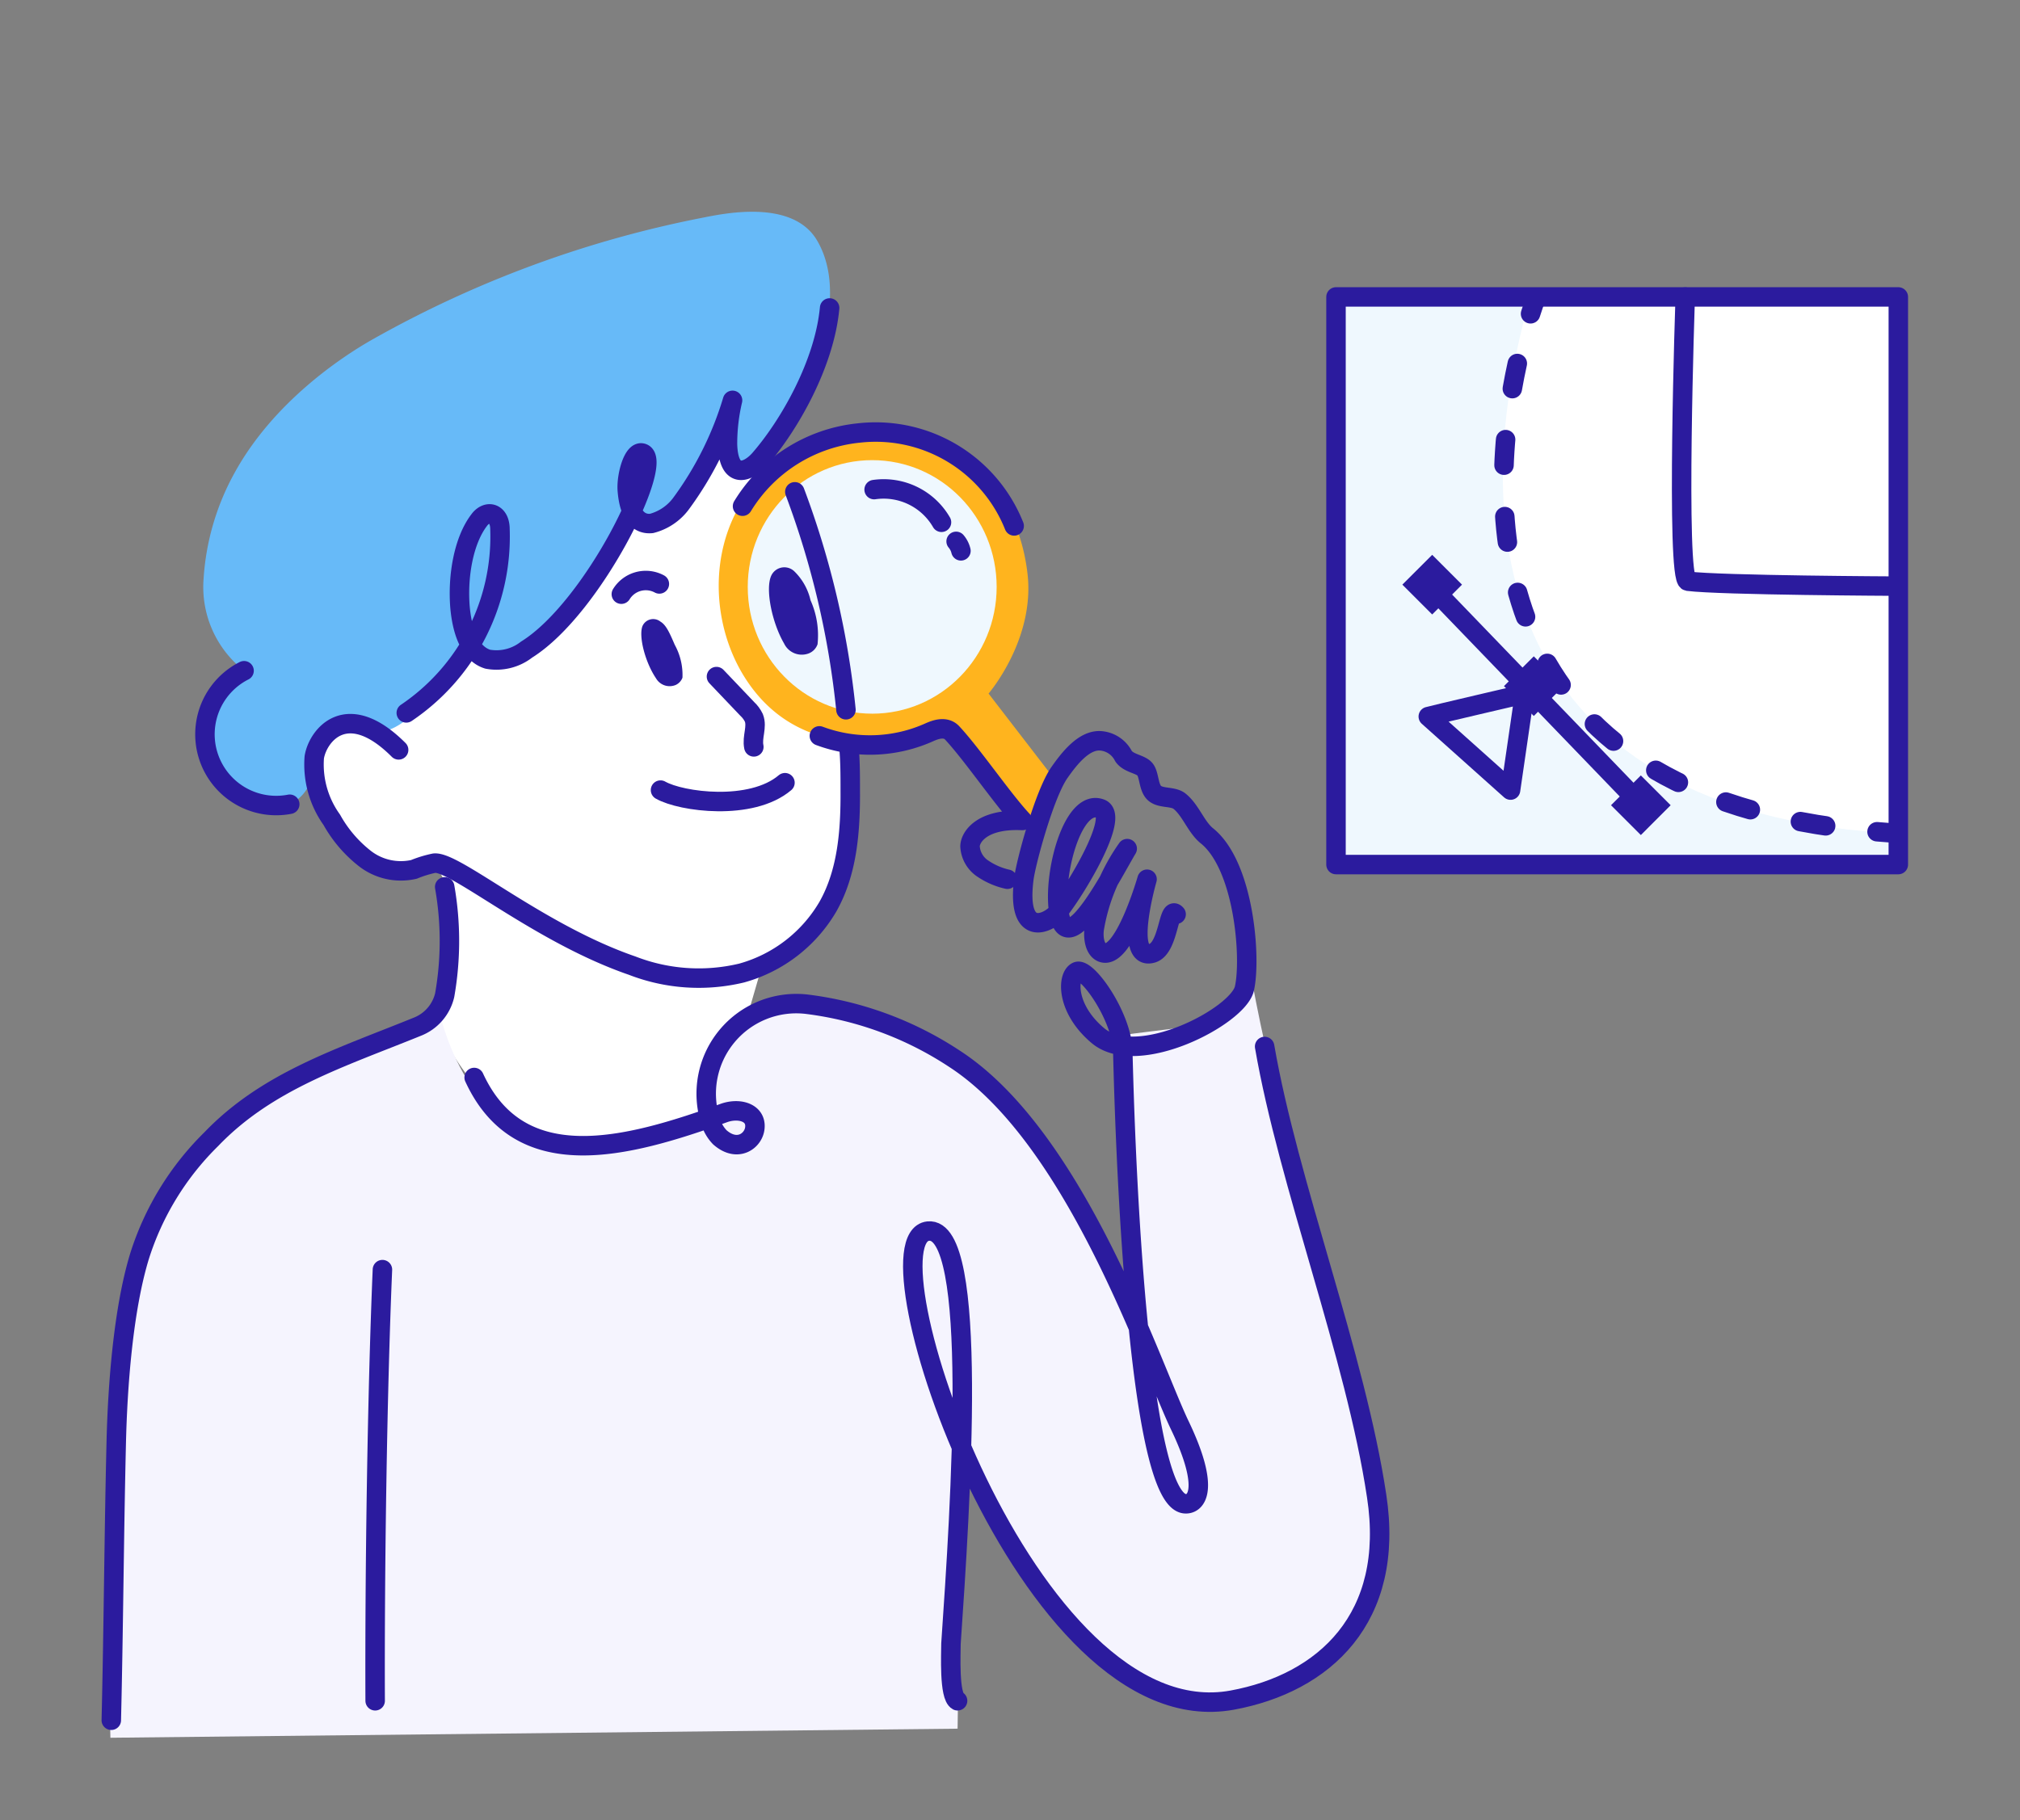 <svg xmlns="http://www.w3.org/2000/svg" width="152" height="137" fill="none"><rect width="100%" height="100%" fill="#808080" stroke="none"/><g clip-path="url(#clip0)"><path d="M63.334 47.387c-.84-4.883-3.72-11.718-5.644-13.486l-.567.684c-.79.898-2.324 1.64-2.412-1.133a14.261 14.261 0 0 1 .362-3.281 25.323 25.323 0 0 1-3.907 7.812 4.014 4.014 0 0 1-2.197 1.455 1.368 1.368 0 0 1-1.464-.977c-1.65 3.643-4.883 8.535-7.93 10.44a3.672 3.672 0 0 1-2.93.722 2.383 2.383 0 0 1-1.308-1.123 21.052 21.052 0 0 1-4.404 5.322c-2.783 2.441-4.111.537-4.111.537a4.473 4.473 0 0 0-3.154 2.383 3.612 3.612 0 0 0 .234 2.773c.85 2.08 1.66 3.906 3.252 5.108 3.261 2.529 4.95.41 4.95.41 2.686.127 1.465 8.974 1.465 8.974a7.146 7.146 0 0 1-.527 2.168c-.8 1.27 4.277 9.453 9.863 10.185 3.545.469 10.556-1.377 10.283-2.93-.977-5.497 3.017-6.835 3.017-6.835l1.065-3.662c.761.195 4.218-2.93 5.927-6.64 1.71-3.711 1.201-12.725.137-18.906z" fill="#fff"></path><path d="M61.49 18.11c-1.865-3.192-7.158-2.01-8.7-1.708a82.768 82.768 0 0 0-24.697 9.11c-2.334 1.31-7.53 4.747-10.459 10.108a18.926 18.926 0 0 0-2.314 7.93 7.988 7.988 0 0 0 3.056 6.933 5.546 5.546 0 0 0-2.695 6.523c.83 2.422 3.73 4.521 6.084 3.525 2.148-.908 1.953-3.78 1.953-3.78a4.473 4.473 0 0 1 3.154-2.382s1.328 1.953 4.111-.537a21.056 21.056 0 0 0 4.404-5.322c.287.514.753.903 1.309 1.094a3.672 3.672 0 0 0 2.93-.723c3.056-1.953 6.279-6.836 7.929-10.439a1.368 1.368 0 0 0 1.465.977 4.013 4.013 0 0 0 2.197-1.455 25.322 25.322 0 0 0 3.906-7.813 14.255 14.255 0 0 0-.38 3.3c.087 2.774 1.62 2.032 2.411 1.134 3.193-3.701 7.168-11.621 4.336-16.474z" fill="#67BAF8"></path><path d="M142.844 22.358h-42.313v42.723h42.313V22.358z" fill="#EFF8FE"></path><path d="M142.844 55.209l-.078 7.519c-27.343-1.299-33.446-19.53-27.714-40.038l7.617-.341h20.175v32.86z" fill="#fff"></path><path d="M142.844 65.072h-42.313V22.349h42.313v42.723z" stroke="#2B1B9E" stroke-width="1.465" stroke-linecap="round" stroke-linejoin="round"></path><path d="M126.808 22.358s-.722 21.24.196 21.386c2.431.313 15.751.371 15.751.371m-35.28 9.815c.244-.078 7.245-1.71 7.245-1.71l-1.054 7.247-6.191-5.537zm1.191-8.75l14.003 14.53" stroke="#2B1B9E" stroke-width="1.465" stroke-linecap="round" stroke-linejoin="round"></path><path d="M109.322 44.003l-1.553-1.553-1.554 1.553 1.554 1.554 1.553-1.554zm15.701 16.602l-1.553-1.553-1.554 1.553 1.554 1.554 1.553-1.554zm-8.055-8.962l-1.554-1.554-1.554 1.554 1.554 1.554 1.554-1.554z" fill="#2B1B9E" stroke="#2B1B9E" stroke-width=".977" stroke-miterlimit="10"></path><path d="M115.482 22.7s-.127.322-.312.918" stroke="#2B1B9E" stroke-width="1.465" stroke-linecap="round" stroke-linejoin="round"></path><path d="M114.174 27.358c-2.149 9.766-3.652 31.777 25.136 35.058" stroke="#2B1B9E" stroke-width="1.465" stroke-linecap="round" stroke-linejoin="round" stroke-dasharray="1.93 3.87"></path><path d="M141.242 62.601l.977.078" stroke="#2B1B9E" stroke-width="1.465" stroke-linecap="round" stroke-linejoin="round"></path><path d="M8.308 130.792s-1.074-35.526 5.86-43.114C21.1 80.091 33.013 75.96 33.013 75.96s1.856 9.355 9.082 10.175c3.75.42 8.047-1.484 11.26-2.08 0 0-1.954-6.728 5.585-8.437 1.318-.302 10.088.498 15.234 5.645C81.733 88.8 85.6 99.358 85.6 99.358c-.43-5.225-.976-21.484-.976-21.484l5.048-.625 4.512-3.564c3.369 18.368 9.453 29.608 9.453 44.07 0 3.819-4.56 9.766-11.719 10.42-11.786.986-19.55-19.98-19.55-19.98l-.312 21.914-63.748.683z" fill="#F5F4FE"></path><path d="M77.864 62.728l-5.918-7.265a2.305 2.305 0 0 0-1.865-.362c-2.412.752-9.96 2.471-14.1-4.208-3.526-5.703-2.354-14.6 5.292-17.48 7.646-2.881 15.068 1.338 16.044 9.765.577 4.951-2.93 9.023-2.93 9.023l4.883 6.338-1.406 4.19z" fill="#FFB41E"></path><path d="M65.63 53.715c5.173 0 9.365-4.272 9.365-9.541 0-5.27-4.192-9.54-9.365-9.54-5.172 0-9.364 4.27-9.364 9.54s4.192 9.54 9.364 9.54z" fill="#EFF8FE"></path><path d="M63.656 53.422a65.35 65.35 0 0 0-3.847-16.406M29.996 56.44c-3.906-3.906-6.084-1.084-6.348.557a7.148 7.148 0 0 0 1.319 4.707 9.677 9.677 0 0 0 2.51 2.93 4.414 4.414 0 0 0 3.671.8 8.661 8.661 0 0 1 1.533-.469c1.563-.166 7.88 5.303 14.892 7.715a13.828 13.828 0 0 0 8.233.556 10.889 10.889 0 0 0 6.493-5c1.475-2.607 1.7-5.741 1.68-8.74 0-1.132 0-2.255-.107-3.378M46.754 44.721a2.158 2.158 0 0 1 2.861-.771M28.777 95.559c-.4 9.394-.586 23.046-.547 32.45" stroke="#2B1B9E" stroke-width="1.465" stroke-linecap="round" stroke-linejoin="round"></path><path d="M8.375 129.474c.166-6.836.205-13.955.371-20.849.098-4.238.518-10.039 1.758-14.091a21.357 21.357 0 0 1 5.39-8.79c4.219-4.403 9.766-6.132 15.527-8.475a3.378 3.378 0 0 0 2.041-2.373c.474-2.694.474-5.45 0-8.145" stroke="#2B1B9E" stroke-width="1.465" stroke-linecap="round" stroke-linejoin="round"></path><path d="M59 48.431c-.909-1.562-1.417-4.062-.977-5.077a1.084 1.084 0 0 1 1.728-.371 4.414 4.414 0 0 1 1.24 2.197 6.446 6.446 0 0 1 .528 3.31 1.142 1.142 0 0 1-.733.713A1.474 1.474 0 0 1 59 48.431z" fill="#2B1B9E"></path><path d="M55.874 38.1a11.61 11.61 0 0 1 8.72-5.507 11.22 11.22 0 0 1 11.719 6.991m.625 22.168c-1.504-1.612-3.809-5.01-5.303-6.602-.537-.566-1.406-.156-1.63-.068a10.899 10.899 0 0 1-8.35.303m15.243 6.367c-3.076-.137-3.906 1.298-3.906 1.953a2.15 2.15 0 0 0 .977 1.68 5.4 5.4 0 0 0 1.836.79" stroke="#2B1B9E" stroke-width="1.465" stroke-linecap="round" stroke-linejoin="round"></path><path d="M35.68 81.097c3.437 7.47 11.454 5.322 18.759 2.685 1.162-.43 2.48-.058 2.363 1.104-.088.976-1.309 1.884-2.637.712a2.93 2.93 0 0 1-.703-1.22 6.779 6.779 0 0 1 7.295-8.789c3.961.5 7.754 1.907 11.084 4.111 9.14 5.947 14.745 22.978 16.913 27.528 2.353 4.883 1.26 6.065.371 5.948-3.262-.45-4.375-23.095-4.638-34.062-.06-2.607-2.696-6.337-3.448-5.986-.752.352-.83 2.803 1.582 4.824 2.998 2.5 10.547-1.474 11.016-3.545.517-2.236 0-9.228-2.813-11.493-.84-.674-1.22-1.953-2.1-2.637-.507-.361-1.396-.166-1.855-.586-.459-.42-.38-1.396-.722-1.797-.342-.4-1.211-.42-1.602-.976a2.11 2.11 0 0 0-1.748-1.162c-1.25-.069-2.353 1.357-3.066 2.373-1.143 1.611-2.53 6.777-2.686 7.997-.586 4.59 1.885 3.34 2.53 2.559 1.318-1.621 4.697-7.207 3.27-7.812-2.177-.87-3.749 5.312-3.114 8.076.732 3.232 4.023-3.301 5.088-5.078a14.58 14.58 0 0 0-2.471 5.976c-.108.645 0 1.592.566 1.836 1.631.674 3.399-5.508 3.399-5.508s-1.788 6.201.39 5.567c1.26-.372 1.201-3.623 1.797-2.93M65.776 36.85a5.028 5.028 0 0 1 5.069 2.46m1.101 1.436c.175.206.299.45.362.713" stroke="#2B1B9E" stroke-width="1.465" stroke-linecap="round" stroke-linejoin="round"></path><path d="M95.16 78.763c1.788 10.35 6.836 23.231 8.428 33.827 1.416 9.218-3.965 14.101-10.869 15.37-15.487 2.832-27.967-34.745-22.88-35.301 3.848-.42 2.432 20.682 1.719 31.053 0 .742-.156 3.955.498 4.297M53.912 50.922l2.315 2.431c.207.192.375.42.498.674.273.684-.157 1.455 0 2.188m-7.023 3.251c1.553.889 6.836 1.592 9.365-.556" stroke="#2B1B9E" stroke-width="1.465" stroke-linecap="round" stroke-linejoin="round"></path><path d="M49.361 51.049c-.8-1.182-1.308-3.106-1.025-3.906a.878.878 0 0 1 1.367-.352c.43.254.694.87 1.074 1.748.415.755.615 1.61.576 2.47a.975.975 0 0 1-.517.548 1.182 1.182 0 0 1-1.475-.508z" fill="#2B1B9E"></path><path d="M18.365 50.483a5.361 5.361 0 0 0 3.437 10.048m8.77-6.875a15.996 15.996 0 0 0 7.05-13.818c0-1.26-.976-1.504-1.571-.683-1.153 1.513-1.631 4.18-1.436 6.552.137 1.524.615 3.447 2.08 3.906a3.672 3.672 0 0 0 2.93-.722c5.048-3.145 10.527-14.404 8.681-14.795-.684-.146-1.182 1.758-1.103 2.803.136 1.758.78 2.597 1.816 2.5a4.013 4.013 0 0 0 2.197-1.455 25.32 25.32 0 0 0 3.906-7.812 14.258 14.258 0 0 0-.38 3.32c.087 2.773 1.62 2.03 2.411 1.133 2.246-2.578 4.883-7.207 5.274-11.406" stroke="#2B1B9E" stroke-width="1.465" stroke-linecap="round" stroke-linejoin="round"></path></g><defs><clipPath id="clip0"><path fill="#fff" d="M0 0H151.234V137H0z"></path></clipPath></defs></svg>